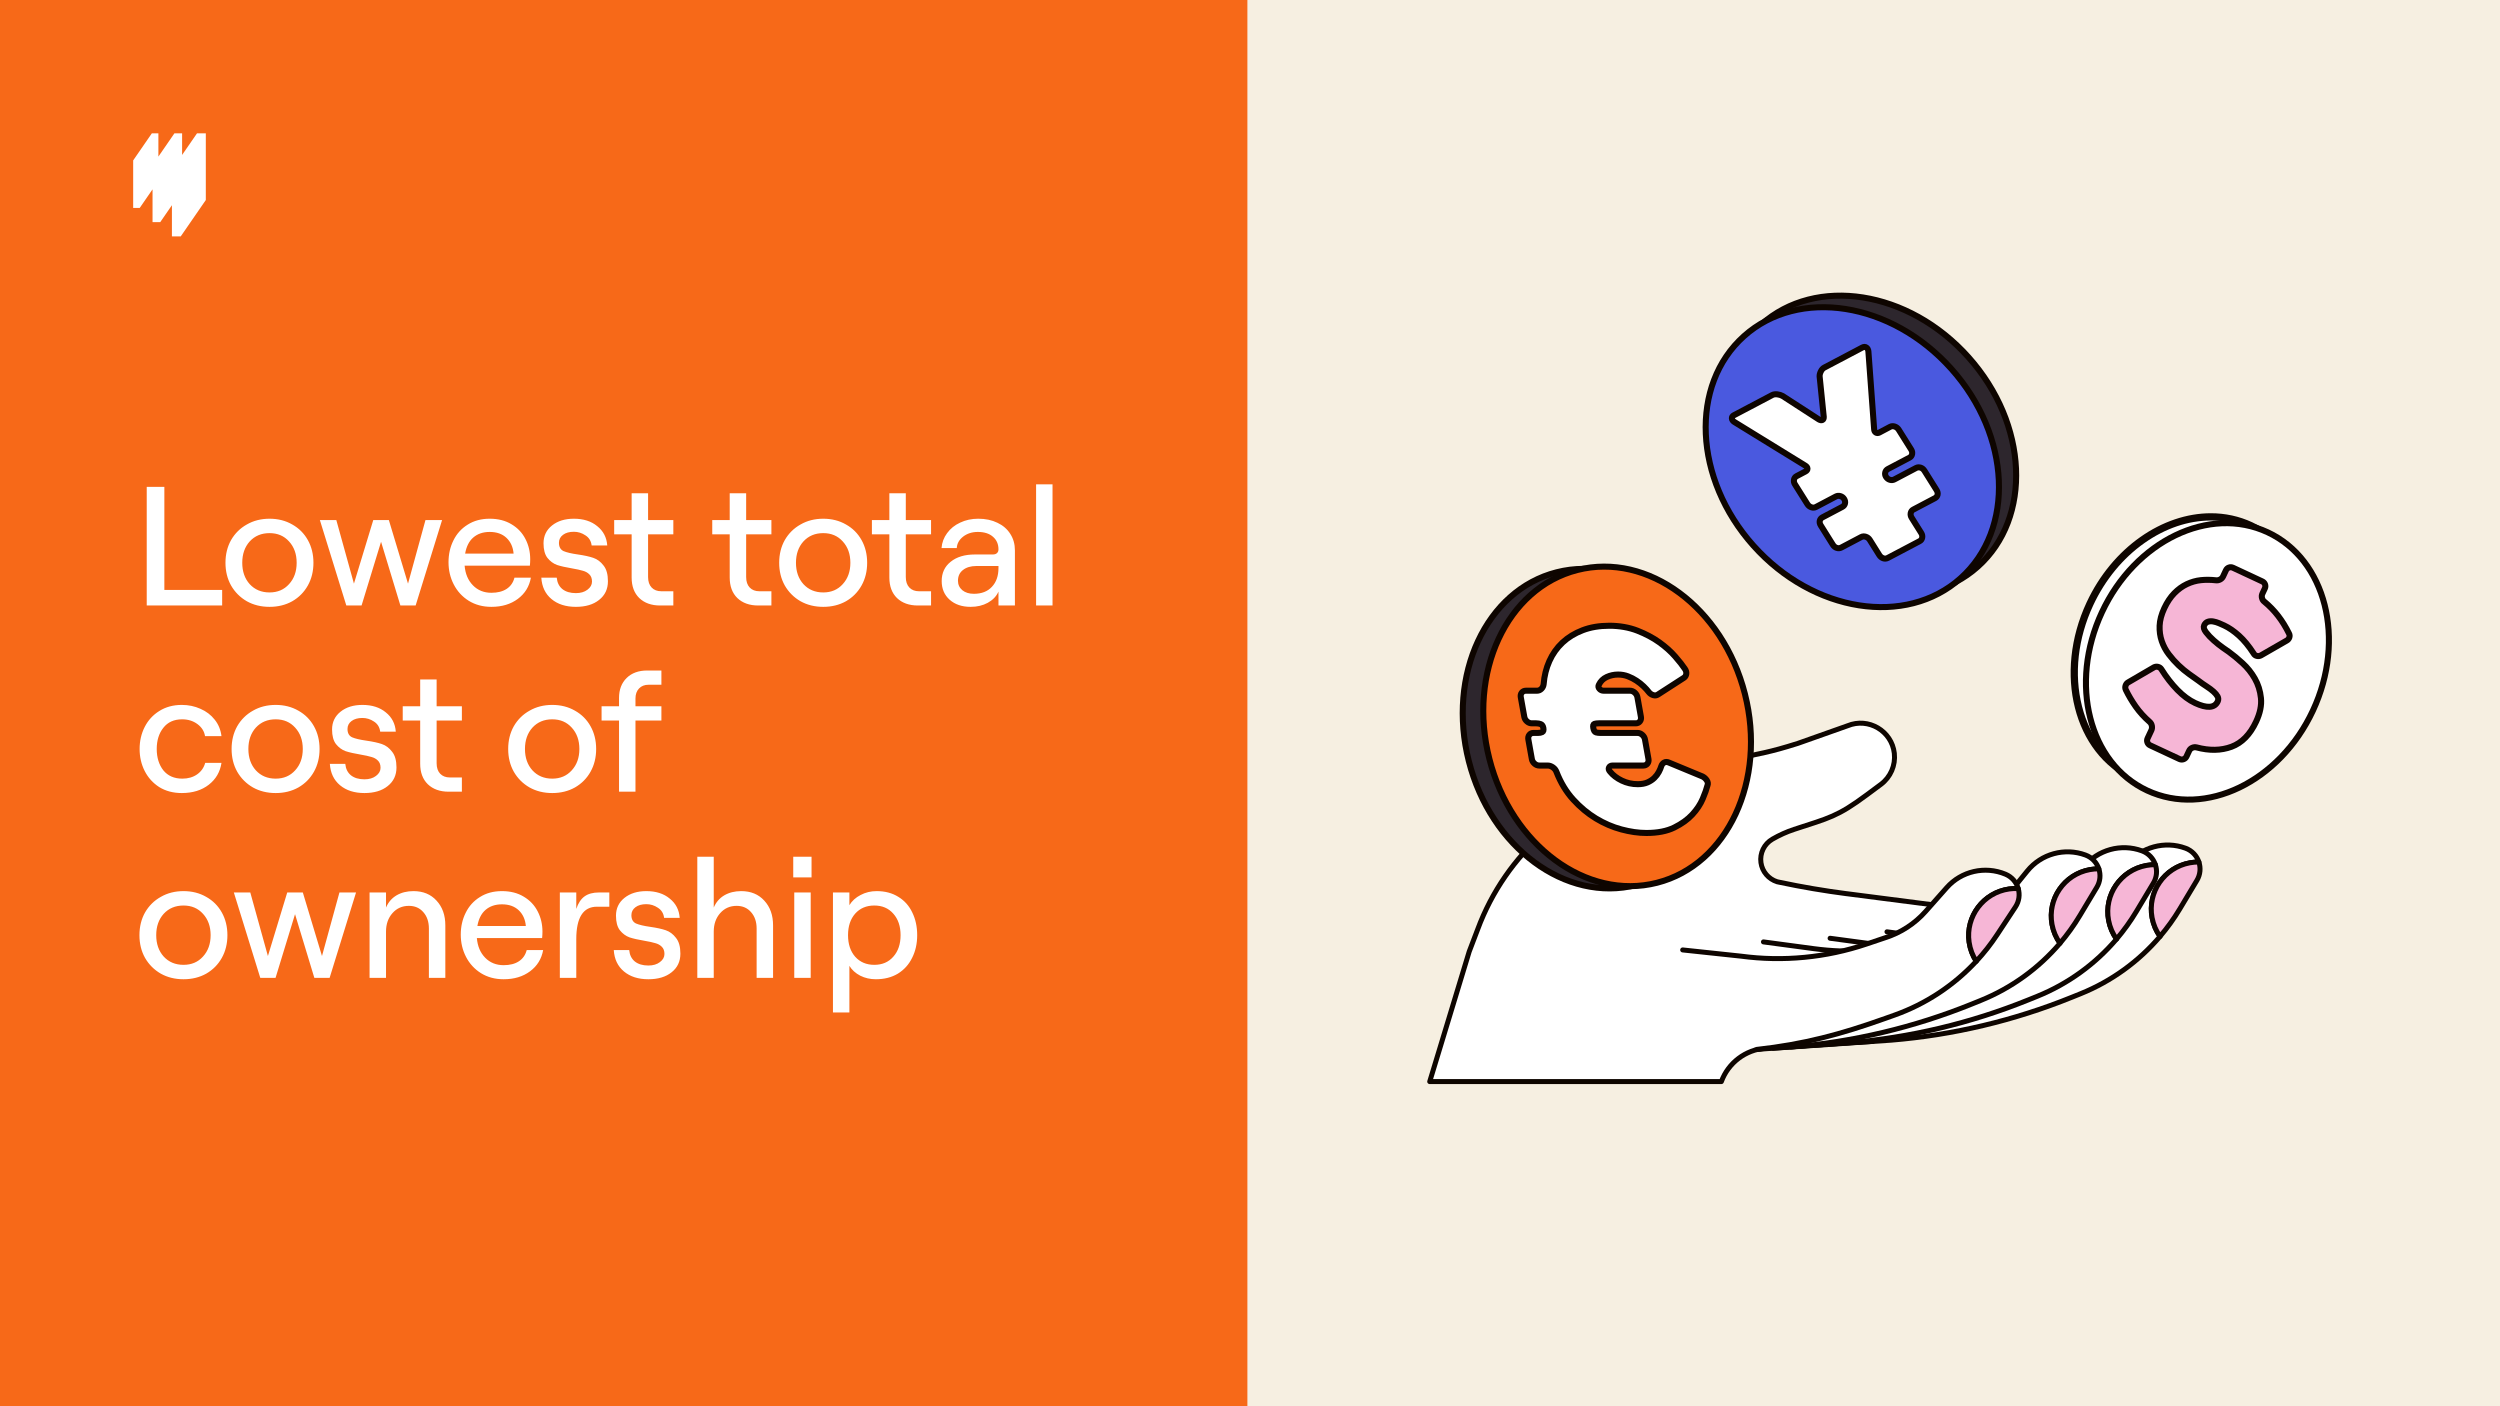 <?xml version="1.0" encoding="UTF-8"?> <svg xmlns="http://www.w3.org/2000/svg" width="1920" height="1080" viewBox="0 0 1920 1080" fill="none"><rect x="0" y="0" width="1920" height="1080" fill="#808080" stroke="none"/><g clip-path="url(#clip0_48867_17014)"><rect width="1920" height="1080" fill="white"></rect><g clip-path="url(#clip1_48867_17014)"><g clip-path="url(#clip2_48867_17014)"><rect width="1920" height="1080" transform="translate(0 0.002)" fill="#F76918"></rect><g clip-path="url(#clip3_48867_17014)"><rect width="962" height="1080" transform="translate(958)" fill="#F6EFE1"></rect><path d="M1418.37 686.381C1401.06 684.142 1383.84 681.212 1366.75 677.599L1364.86 677.197C1358.22 675.124 1353.36 669.395 1352.41 662.493C1351.4 655.242 1354.9 648.105 1361.24 644.449C1366.54 641.396 1372.12 638.859 1377.92 636.953C1404.88 628.118 1410.99 627.296 1433.79 610.371L1444.46 602.446C1451.94 596.892 1455.89 587.778 1454.84 578.515C1452.86 561.31 1434.96 550.77 1418.96 557.382L1380.8 570.896C1357.78 578.2 1352.95 578.217 1330.02 583.509L1266.21 598.239C1205.79 612.181 1156.43 655.575 1134.87 713.715L1128.36 730.789L1098.02 830.66H1322.01C1327.32 816.228 1340.55 806.204 1355.88 804.988L1438.34 799.767L1540.96 702.195L1418.38 686.364L1418.37 686.381Z" fill="white"></path><path d="M1418.37 686.381C1401.06 684.142 1383.84 681.212 1366.75 677.599L1364.86 677.197C1358.22 675.124 1353.36 669.395 1352.41 662.493C1351.4 655.242 1354.9 648.105 1361.24 644.449C1366.54 641.396 1372.12 638.859 1377.92 636.953C1404.88 628.118 1410.99 627.296 1433.79 610.371L1444.46 602.446C1451.94 596.892 1455.89 587.778 1454.84 578.515C1452.86 561.31 1434.96 550.77 1418.96 557.382L1380.8 570.896C1357.78 578.2 1352.95 578.217 1330.02 583.509L1266.21 598.239C1205.79 612.181 1156.43 655.575 1134.87 713.715L1128.36 730.789L1098.02 830.66H1322.01C1327.32 816.228 1340.55 806.204 1355.88 804.988L1438.34 799.767L1540.96 702.195L1418.38 686.364L1418.37 686.381Z" stroke="#0E0500" stroke-width="3.834" stroke-linecap="round" stroke-linejoin="round"></path><path d="M1518.94 435.202C1560.89 397.682 1557.67 325.638 1511.74 274.288C1465.81 222.937 1394.57 211.725 1352.62 249.245C1310.67 286.765 1313.9 358.809 1359.83 410.159C1405.76 461.51 1477 472.722 1518.94 435.202Z" fill="#2D262D"></path><path d="M1518.94 435.202C1560.89 397.682 1557.67 325.638 1511.74 274.288C1465.81 222.937 1394.57 211.725 1352.62 249.245C1310.67 286.765 1313.9 358.809 1359.83 410.159C1405.76 461.51 1477 472.722 1518.94 435.202Z" stroke="#0E0500" stroke-width="4.649" stroke-linecap="round" stroke-linejoin="round"></path><path d="M1505.74 444.082C1547.69 406.562 1544.47 334.518 1498.54 283.168C1452.61 231.817 1381.37 220.605 1339.42 258.125C1297.47 295.645 1300.7 367.688 1346.63 419.039C1392.55 470.39 1463.79 481.602 1505.74 444.082Z" fill="#4A59DF"></path><path d="M1505.74 444.082C1547.69 406.562 1544.47 334.518 1498.54 283.168C1452.61 231.817 1381.37 220.605 1339.42 258.125C1297.47 295.645 1300.7 367.688 1346.63 419.039C1392.55 470.39 1463.79 481.602 1505.74 444.082Z" stroke="#0E0500" stroke-width="4.649" stroke-linecap="round" stroke-linejoin="round"></path><path d="M1443.51 332.092L1451.63 327.795C1452.71 327.224 1453.88 327.164 1455.17 327.585C1456.44 328.005 1457.46 328.817 1458.21 329.989L1467.73 345.165C1468.49 346.337 1468.73 347.539 1468.49 348.771C1468.25 350.003 1467.58 350.904 1466.5 351.475L1449.91 360.22C1448.83 360.791 1448.14 361.663 1447.87 362.835C1447.6 364.007 1447.78 365.119 1448.44 366.171C1449.19 367.342 1450.18 368.124 1451.42 368.484C1452.65 368.845 1453.82 368.755 1454.9 368.184L1471.49 359.439C1472.57 358.868 1473.74 358.778 1474.98 359.138C1476.21 359.499 1477.23 360.341 1478.04 361.633L1487.24 376.298C1488.05 377.59 1488.32 378.822 1488.05 379.994C1487.78 381.166 1487.09 382.038 1486.01 382.609L1469.42 391.354C1468.34 391.925 1467.67 392.826 1467.43 394.058C1467.19 395.29 1467.43 396.492 1468.19 397.664L1475.49 409.324C1476.24 410.496 1476.48 411.698 1476.24 412.93C1476 414.163 1475.34 415.064 1474.23 415.635L1449.88 428.467C1448.68 429.098 1447.48 429.188 1446.25 428.737C1445.02 428.287 1444.05 427.475 1443.3 426.303L1436 414.643C1435.25 413.471 1434.26 412.66 1432.96 412.239C1431.7 411.819 1430.5 411.879 1429.42 412.45L1414.15 420.503C1413.07 421.074 1411.9 421.195 1410.67 420.804C1409.43 420.443 1408.41 419.602 1407.6 418.31L1398.41 403.645C1397.59 402.352 1397.32 401.12 1397.59 399.948C1397.86 398.776 1398.56 397.905 1399.64 397.334L1414.9 389.28C1415.99 388.709 1416.68 387.838 1416.95 386.666C1417.22 385.494 1417.01 384.322 1416.26 383.15C1415.6 382.098 1414.63 381.377 1413.4 381.016C1412.17 380.655 1411 380.745 1409.92 381.316L1394.65 389.37C1393.57 389.941 1392.4 390.031 1391.1 389.581C1389.84 389.16 1388.82 388.348 1388.07 387.176L1378.54 372C1377.79 370.828 1377.55 369.626 1377.79 368.394C1378.03 367.162 1378.69 366.261 1379.77 365.69L1386.6 362.084C1387.68 361.513 1388.19 360.761 1388.13 359.86C1388.07 358.958 1387.47 358.177 1386.33 357.516L1332.02 324.099C1330.82 323.317 1330.16 322.416 1330.1 321.364C1330.01 320.312 1330.52 319.501 1331.6 318.93L1361.02 303.423C1362.1 302.852 1363.43 302.672 1364.99 302.852C1366.55 303.033 1367.9 303.483 1369.05 304.114L1396.87 322.115C1398.02 322.776 1398.92 322.897 1399.64 322.536C1400.36 322.175 1400.69 321.364 1400.63 320.132L1397.47 289.119C1397.41 287.887 1397.74 286.594 1398.41 285.242C1399.07 283.89 1399.94 282.898 1401.02 282.327L1430.26 266.911C1431.46 266.28 1432.48 266.28 1433.39 266.911C1434.29 267.542 1434.8 268.534 1434.92 269.856L1439.34 329.598C1439.4 330.83 1439.82 331.702 1440.66 332.212C1441.47 332.723 1442.43 332.693 1443.51 332.122V332.092Z" fill="white"></path><path d="M1443.51 332.092L1451.63 327.795C1452.71 327.224 1453.88 327.164 1455.17 327.585C1456.44 328.005 1457.46 328.817 1458.21 329.989L1467.73 345.165C1468.49 346.337 1468.73 347.539 1468.49 348.771C1468.25 350.003 1467.58 350.904 1466.5 351.475L1449.91 360.22C1448.83 360.791 1448.14 361.663 1447.87 362.835C1447.6 364.007 1447.78 365.119 1448.44 366.17C1449.19 367.343 1450.18 368.124 1451.42 368.484C1452.65 368.845 1453.82 368.755 1454.9 368.184L1471.49 359.439C1472.57 358.868 1473.74 358.778 1474.98 359.138C1476.21 359.499 1477.23 360.341 1478.04 361.633L1487.24 376.298C1488.05 377.59 1488.32 378.822 1488.05 379.994C1487.78 381.166 1487.09 382.038 1486.01 382.609L1469.42 391.354C1468.34 391.925 1467.67 392.826 1467.43 394.058C1467.19 395.29 1467.43 396.492 1468.19 397.664L1475.49 409.324C1476.24 410.496 1476.48 411.698 1476.24 412.93C1476 414.163 1475.34 415.064 1474.23 415.635L1449.88 428.467C1448.68 429.098 1447.48 429.188 1446.25 428.737C1445.02 428.287 1444.05 427.475 1443.3 426.303L1436 414.643C1435.25 413.471 1434.26 412.66 1432.96 412.239C1431.7 411.819 1430.5 411.879 1429.42 412.45L1414.15 420.503C1413.07 421.074 1411.9 421.195 1410.67 420.804C1409.43 420.443 1408.41 419.602 1407.6 418.31L1398.41 403.645C1397.59 402.352 1397.32 401.12 1397.59 399.948C1397.86 398.776 1398.56 397.905 1399.64 397.334L1414.9 389.28C1415.99 388.709 1416.68 387.838 1416.95 386.666C1417.22 385.494 1417.01 384.322 1416.26 383.15C1415.6 382.098 1414.63 381.377 1413.4 381.016C1412.17 380.655 1411 380.745 1409.92 381.316L1394.65 389.37C1393.57 389.941 1392.4 390.031 1391.1 389.581C1389.84 389.16 1388.82 388.348 1388.07 387.176L1378.54 372C1377.79 370.828 1377.55 369.626 1377.79 368.394C1378.03 367.162 1378.69 366.261 1379.77 365.69L1386.6 362.084C1387.68 361.513 1388.19 360.761 1388.13 359.86C1388.07 358.958 1387.47 358.177 1386.33 357.516L1332.02 324.099C1330.82 323.317 1330.16 322.416 1330.1 321.364C1330.01 320.312 1330.52 319.501 1331.6 318.93L1361.02 303.423C1362.1 302.852 1363.43 302.672 1364.99 302.852C1366.55 303.033 1367.9 303.483 1369.05 304.114L1396.87 322.115C1398.02 322.776 1398.92 322.897 1399.64 322.536C1400.36 322.175 1400.69 321.364 1400.63 320.132L1397.47 289.119C1397.41 287.887 1397.74 286.594 1398.41 285.242C1399.07 283.89 1399.94 282.898 1401.02 282.327L1430.26 266.911C1431.46 266.28 1432.48 266.28 1433.39 266.911C1434.29 267.542 1434.8 268.534 1434.92 269.856L1439.34 329.598C1439.4 330.83 1439.82 331.702 1440.66 332.212C1441.47 332.723 1442.43 332.693 1443.51 332.122V332.092Z" stroke="#0E0500" stroke-width="4.649" stroke-linecap="round" stroke-linejoin="round"></path><path d="M1256.76 679.705C1310.95 665.903 1341.18 600.941 1324.28 534.608C1307.38 468.274 1249.76 425.689 1195.58 439.491C1141.39 453.292 1111.16 518.254 1128.06 584.588C1144.95 650.921 1202.58 693.506 1256.76 679.705Z" fill="#2D262D"></path><path d="M1256.76 679.705C1310.95 665.903 1341.18 600.941 1324.28 534.608C1307.38 468.274 1249.76 425.689 1195.58 439.491C1141.39 453.292 1111.16 518.254 1128.06 584.588C1144.95 650.921 1202.58 693.506 1256.76 679.705Z" stroke="#0E0500" stroke-width="4.649" stroke-linecap="round" stroke-linejoin="round"></path><path d="M1272.55 677.971C1326.74 664.17 1356.97 599.208 1340.07 532.874C1323.17 466.541 1265.55 423.956 1211.37 437.757C1157.18 451.559 1126.95 516.521 1143.85 582.854C1160.74 649.188 1218.37 691.773 1272.55 677.971Z" fill="#F76918"></path><path d="M1272.55 677.971C1326.74 664.17 1356.97 599.208 1340.07 532.874C1323.17 466.541 1265.55 423.956 1211.37 437.757C1157.18 451.559 1126.95 516.521 1143.85 582.854C1160.74 649.188 1218.37 691.773 1272.55 677.971Z" stroke="#0E0500" stroke-width="4.649" stroke-linecap="round" stroke-linejoin="round"></path><path d="M1311.37 603.094C1310.66 605.898 1309.43 609.381 1307.68 613.513C1305.92 617.66 1303.28 621.66 1299.74 625.512C1296.2 629.378 1291.58 632.699 1285.89 635.518C1280.21 638.322 1273.07 639.724 1264.46 639.724C1258.41 639.724 1251.99 638.809 1245.22 636.994C1238.45 635.179 1231.92 632.36 1225.66 628.567C1219.41 624.774 1213.59 619.933 1208.23 614.044C1202.88 608.156 1198.58 601.072 1195.35 592.777C1194.83 591.375 1193.92 590.224 1192.61 589.309C1191.29 588.394 1189.98 587.937 1188.64 587.937H1182.19C1180.84 587.937 1179.6 587.45 1178.5 586.461C1177.37 585.487 1176.7 584.291 1176.45 582.889L1173.77 567.939C1173.52 566.537 1173.77 565.341 1174.54 564.367C1175.31 563.393 1176.36 562.891 1177.7 562.891H1181.12C1182.47 562.891 1183.57 562.685 1184.44 562.257C1185.32 561.829 1185.6 560.781 1185.29 559.098C1185.01 557.549 1184.36 556.575 1183.35 556.147C1182.33 555.719 1181.15 555.512 1179.81 555.512H1176.39C1175.04 555.512 1173.8 555.025 1172.7 554.036C1171.57 553.062 1170.9 551.867 1170.65 550.465L1167.97 535.514C1167.72 534.112 1167.97 532.917 1168.74 531.943C1169.51 530.969 1170.56 530.467 1171.9 530.467H1180.37C1181.71 530.467 1182.87 529.98 1183.84 528.991C1184.8 528.017 1185.36 526.822 1185.52 525.405C1186.01 519.088 1187.47 513.199 1189.92 507.724C1192.37 502.249 1195.72 497.511 1199.98 493.512C1204.25 489.512 1209.4 486.354 1215.44 484.037C1221.47 481.719 1228.34 480.568 1236 480.568C1243.66 480.568 1251.11 481.838 1257.56 484.361C1263.99 486.885 1269.6 489.866 1274.38 493.305C1279.16 496.744 1283.21 500.36 1286.51 504.152C1289.82 507.945 1292.3 511.104 1293.95 513.627C1294.85 514.897 1295.22 516.195 1295.06 517.524C1294.9 518.852 1294.26 519.87 1293.19 520.579L1273.29 533.419C1272.21 534.127 1270.99 534.26 1269.63 533.847C1268.27 533.419 1267.17 532.651 1266.29 531.53C1265.23 530.127 1263.89 528.652 1262.28 527.102C1260.66 525.552 1258.86 524.121 1256.86 522.792C1254.87 521.464 1252.69 520.343 1250.31 519.428C1247.94 518.512 1245.4 518.055 1242.71 518.055C1239.61 518.055 1236.7 518.69 1233.97 519.944C1231.24 521.213 1229.24 523.176 1227.97 525.833C1227.36 526.954 1227.48 528.017 1228.34 528.991C1229.18 529.98 1230.28 530.467 1231.63 530.467H1251.8C1253.15 530.467 1254.37 530.954 1255.49 531.943C1256.61 532.932 1257.29 534.127 1257.54 535.514L1260.21 550.465C1260.47 551.867 1260.21 553.062 1259.45 554.036C1258.68 555.025 1257.62 555.512 1256.29 555.512H1227.85C1226.51 555.512 1225.38 555.66 1224.5 555.94C1223.61 556.22 1223.33 557.268 1223.66 559.098C1224.01 561.061 1224.68 562.183 1225.66 562.463C1226.65 562.744 1227.82 562.891 1229.16 562.891H1257.6C1258.95 562.891 1260.17 563.378 1261.29 564.367C1262.41 565.356 1263.09 566.551 1263.34 567.939L1266.01 582.889C1266.27 584.291 1266.01 585.487 1265.25 586.461C1264.48 587.45 1263.42 587.937 1262.09 587.937H1238.49C1237.15 587.937 1236.22 588.424 1235.73 589.412C1235.23 590.401 1235.49 591.449 1236.5 592.571C1238.74 595.375 1241.78 597.692 1245.6 599.522C1249.43 601.352 1253.48 602.252 1257.79 602.252C1260.75 602.252 1263.25 601.795 1265.32 600.88C1267.37 599.965 1269.11 598.814 1270.55 597.412C1271.98 596.009 1273.11 594.504 1273.97 592.881C1274.83 591.272 1275.46 589.767 1275.89 588.35C1276.33 587.081 1277.08 586.18 1278.12 585.619C1279.16 585.059 1280.33 585.059 1281.64 585.619L1307.57 596.349C1308.92 597.057 1309.99 598.031 1310.82 599.301C1311.65 600.57 1311.84 601.824 1311.4 603.094H1311.37Z" fill="white"></path><path d="M1311.37 603.094C1310.66 605.898 1309.43 609.381 1307.68 613.513C1305.92 617.66 1303.28 621.66 1299.74 625.512C1296.2 629.378 1291.58 632.699 1285.89 635.518C1280.21 638.322 1273.07 639.724 1264.46 639.724C1258.41 639.724 1251.99 638.809 1245.22 636.994C1238.45 635.179 1231.92 632.36 1225.66 628.567C1219.41 624.774 1213.59 619.933 1208.23 614.044C1202.88 608.156 1198.58 601.072 1195.35 592.777C1194.83 591.375 1193.92 590.224 1192.61 589.309C1191.29 588.394 1189.98 587.937 1188.64 587.937H1182.19C1180.84 587.937 1179.6 587.45 1178.5 586.461C1177.37 585.487 1176.7 584.291 1176.45 582.889L1173.77 567.939C1173.52 566.537 1173.77 565.341 1174.54 564.367C1175.31 563.393 1176.36 562.891 1177.7 562.891H1181.12C1182.47 562.891 1183.57 562.685 1184.44 562.257C1185.32 561.829 1185.6 560.781 1185.29 559.098C1185.01 557.549 1184.36 556.575 1183.35 556.147C1182.33 555.719 1181.15 555.512 1179.81 555.512H1176.39C1175.04 555.512 1173.8 555.025 1172.7 554.036C1171.57 553.062 1170.9 551.867 1170.65 550.465L1167.97 535.514C1167.72 534.112 1167.97 532.917 1168.74 531.943C1169.51 530.969 1170.56 530.467 1171.9 530.467H1180.37C1181.71 530.467 1182.87 529.98 1183.84 528.991C1184.8 528.017 1185.36 526.822 1185.52 525.405C1186.01 519.088 1187.47 513.199 1189.92 507.724C1192.37 502.249 1195.72 497.511 1199.98 493.512C1204.25 489.512 1209.4 486.354 1215.44 484.037C1221.47 481.719 1228.34 480.568 1236 480.568C1243.66 480.568 1251.11 481.838 1257.56 484.361C1263.99 486.885 1269.6 489.866 1274.38 493.305C1279.16 496.744 1283.21 500.36 1286.51 504.152C1289.82 507.945 1292.3 511.104 1293.95 513.627C1294.85 514.897 1295.22 516.195 1295.06 517.524C1294.9 518.852 1294.26 519.87 1293.19 520.579L1273.29 533.419C1272.21 534.127 1270.99 534.26 1269.63 533.847C1268.27 533.419 1267.17 532.651 1266.29 531.53C1265.23 530.127 1263.89 528.652 1262.28 527.102C1260.66 525.552 1258.86 524.121 1256.86 522.792C1254.87 521.464 1252.69 520.343 1250.31 519.428C1247.94 518.512 1245.4 518.055 1242.71 518.055C1239.61 518.055 1236.7 518.69 1233.97 519.944C1231.24 521.213 1229.24 523.176 1227.97 525.833C1227.36 526.954 1227.48 528.017 1228.34 528.991C1229.18 529.98 1230.28 530.467 1231.63 530.467H1251.8C1253.15 530.467 1254.37 530.954 1255.49 531.943C1256.61 532.932 1257.29 534.127 1257.54 535.514L1260.21 550.465C1260.47 551.867 1260.21 553.062 1259.45 554.036C1258.68 555.025 1257.62 555.512 1256.29 555.512H1227.85C1226.51 555.512 1225.38 555.66 1224.5 555.94C1223.61 556.22 1223.33 557.268 1223.66 559.098C1224.01 561.061 1224.68 562.183 1225.66 562.463C1226.65 562.744 1227.82 562.891 1229.16 562.891H1257.6C1258.95 562.891 1260.17 563.378 1261.29 564.367C1262.41 565.356 1263.09 566.551 1263.34 567.939L1266.01 582.889C1266.27 584.291 1266.01 585.487 1265.25 586.461C1264.48 587.45 1263.42 587.937 1262.09 587.937H1238.49C1237.15 587.937 1236.22 588.424 1235.73 589.412C1235.23 590.401 1235.49 591.449 1236.5 592.571C1238.74 595.375 1241.78 597.692 1245.6 599.522C1249.43 601.352 1253.48 602.252 1257.79 602.252C1260.75 602.252 1263.25 601.795 1265.32 600.88C1267.37 599.965 1269.11 598.814 1270.55 597.412C1271.98 596.009 1273.11 594.504 1273.97 592.881C1274.83 591.272 1275.46 589.767 1275.89 588.35C1276.33 587.081 1277.08 586.18 1278.12 585.619C1279.16 585.059 1280.33 585.059 1281.64 585.619L1307.57 596.349C1308.92 597.057 1309.99 598.031 1310.82 599.301C1311.65 600.57 1311.84 601.824 1311.4 603.094H1311.37Z" stroke="#0E0500" stroke-width="4.649" stroke-linecap="round" stroke-linejoin="round"></path><path d="M1669.16 603.679C1658.37 603.679 1648.05 601.416 1638.5 596.959C1595.21 576.772 1580.22 517.007 1605.08 463.71C1623.7 423.783 1661.03 396.946 1697.97 396.946C1708.75 396.946 1719.08 399.209 1728.63 403.666C1749.5 413.403 1764.49 432.543 1770.85 457.591C1777.26 482.836 1774.13 511.014 1762.05 536.915C1743.43 576.842 1706.1 603.679 1669.16 603.679Z" fill="url(#paint0_linear_48867_17014)"></path><path d="M1697.95 399.756C1708.33 399.756 1718.25 401.935 1727.44 406.21C1747.53 415.584 1761.99 434.067 1768.14 458.278C1774.38 482.893 1771.33 510.401 1759.52 535.729C1750.37 555.344 1736.76 571.898 1720.18 583.592C1704.13 594.908 1686.5 600.887 1669.16 600.887C1658.78 600.887 1648.86 598.707 1639.67 594.432C1619.58 585.058 1605.12 566.576 1598.97 542.365C1592.73 517.749 1595.79 490.228 1607.59 464.914C1616.74 445.299 1630.35 428.745 1646.93 417.051C1662.99 405.735 1680.62 399.756 1697.95 399.756ZM1697.95 394.168C1660.81 394.168 1622.28 420.209 1602.54 462.539C1577 517.316 1592.56 578.632 1637.31 599.49C1647.46 604.226 1658.25 606.475 1669.16 606.475C1706.31 606.475 1744.84 580.434 1764.58 538.104C1790.12 483.327 1774.55 422.011 1729.81 401.153C1719.65 396.417 1708.86 394.168 1697.95 394.168Z" fill="#0E0500"></path><path d="M1776.33 545.734C1801.87 490.957 1786.31 429.641 1741.56 408.783C1696.81 387.912 1639.83 415.405 1614.29 470.183C1588.75 524.961 1604.31 586.276 1649.06 607.134C1693.81 628.006 1750.79 600.512 1776.33 545.734Z" fill="url(#paint1_linear_48867_17014)"></path><path d="M1776.33 545.734C1801.87 490.957 1786.31 429.641 1741.56 408.783C1696.81 387.912 1639.83 415.405 1614.29 470.183C1588.75 524.961 1604.31 586.276 1649.06 607.134C1693.81 628.006 1750.79 600.512 1776.33 545.734Z" stroke="#0E0500" stroke-width="4.649" stroke-linecap="round" stroke-linejoin="round"></path><path d="M1714.89 436.012L1737.44 446.532C1738.46 447.007 1739.16 447.761 1739.54 448.809C1739.92 449.856 1739.87 450.876 1739.4 451.896L1737.48 456.017C1737.01 457.037 1736.93 458.141 1737.23 459.328C1737.54 460.53 1738.15 461.466 1739.08 462.136C1746.77 468.451 1753.06 476.568 1757.95 486.515C1758.48 487.506 1758.55 488.526 1758.19 489.588C1757.81 490.65 1757.14 491.446 1756.15 491.977L1736.38 503.349C1735.39 503.88 1734.34 504.005 1733.24 503.74C1732.12 503.475 1731.31 502.846 1730.78 501.854C1727.12 496.182 1723.36 491.628 1719.53 488.163C1715.7 484.712 1711.9 482.1 1708.15 480.354C1707.03 479.837 1705.72 479.25 1704.22 478.621C1702.73 477.993 1701.23 477.532 1699.75 477.28C1698.26 477.015 1696.9 477.099 1695.66 477.504C1694.41 477.909 1693.46 478.831 1692.79 480.256C1692.12 481.681 1692.6 483.441 1694.22 485.565C1695.82 487.674 1697.82 489.784 1700.18 491.865C1702.54 493.961 1704.89 495.819 1707.22 497.467C1709.54 499.102 1711.04 500.15 1711.71 500.583C1715.03 503 1718.57 505.905 1722.28 509.314C1726.01 512.723 1729.16 516.663 1731.71 521.133C1734.27 525.604 1735.84 530.605 1736.41 536.123C1736.98 541.655 1735.75 547.663 1732.72 554.159C1728.08 564.12 1721.75 570.574 1713.76 573.522C1705.77 576.47 1696.82 576.637 1686.93 573.997C1685.81 573.731 1684.72 573.829 1683.63 574.318C1682.54 574.793 1681.76 575.547 1681.28 576.567L1679.21 580.982C1678.74 582.002 1677.98 582.7 1676.94 583.077C1675.89 583.455 1674.87 583.413 1673.85 582.938L1651.3 572.418C1650.28 571.943 1649.58 571.189 1649.21 570.141C1648.83 569.093 1648.87 568.073 1649.35 567.054L1652.27 560.809C1652.74 559.789 1652.85 558.671 1652.63 557.456C1652.39 556.227 1651.85 555.235 1650.97 554.452C1646.75 550.75 1643.16 546.797 1640.18 542.564C1637.21 538.33 1634.68 534.07 1632.61 529.753C1632.12 528.663 1632.08 527.559 1632.48 526.442C1632.87 525.324 1633.57 524.514 1634.57 523.983L1654.19 512.541C1655.19 512.01 1656.23 511.885 1657.34 512.15C1658.44 512.416 1659.29 513.002 1659.87 513.882C1663.69 520.001 1667.83 525.324 1672.26 529.865C1676.69 534.405 1681.25 537.772 1685.92 539.951C1690.39 542.033 1694.09 542.983 1697.01 542.815C1699.95 542.633 1702 541.278 1703.19 538.736C1703.8 537.422 1703.77 536.137 1703.12 534.908C1702.46 533.678 1701.4 532.407 1699.96 531.122C1698.52 529.837 1696.75 528.509 1694.67 527.168C1692.57 525.827 1690.47 524.346 1688.38 522.754C1686.32 521.301 1683.94 519.596 1681.2 517.641C1678.46 515.685 1675.76 513.435 1673.11 510.907C1670.45 508.378 1667.95 505.57 1665.62 502.497C1663.27 499.423 1661.49 496.056 1660.23 492.382C1658.97 488.708 1658.43 484.768 1658.59 480.577C1658.75 476.386 1659.95 471.902 1662.17 467.124C1664.35 462.458 1666.92 458.602 1669.87 455.598C1672.82 452.581 1676.04 450.248 1679.54 448.599C1683.03 446.951 1686.62 445.945 1690.32 445.554C1694.02 445.176 1697.81 445.218 1701.68 445.651C1702.84 445.819 1703.94 445.623 1705.02 445.065C1706.08 444.506 1706.85 443.724 1707.32 442.704L1709.53 437.982C1710 436.962 1710.76 436.263 1711.81 435.886C1712.84 435.509 1713.87 435.551 1714.89 436.026V436.012Z" fill="#F6B6D6"></path><path d="M1714.89 436.012L1737.44 446.532C1738.46 447.007 1739.16 447.761 1739.54 448.809C1739.92 449.856 1739.87 450.876 1739.4 451.896L1737.48 456.017C1737.01 457.037 1736.93 458.141 1737.23 459.328C1737.54 460.53 1738.15 461.466 1739.08 462.136C1746.77 468.451 1753.06 476.568 1757.95 486.515C1758.48 487.506 1758.55 488.526 1758.19 489.588C1757.81 490.65 1757.14 491.446 1756.15 491.977L1736.38 503.349C1735.39 503.88 1734.34 504.005 1733.24 503.74C1732.12 503.475 1731.31 502.846 1730.78 501.854C1727.12 496.182 1723.36 491.628 1719.53 488.163C1715.7 484.712 1711.9 482.1 1708.15 480.354C1707.03 479.837 1705.72 479.25 1704.22 478.621C1702.73 477.993 1701.23 477.532 1699.75 477.28C1698.26 477.015 1696.9 477.099 1695.66 477.504C1694.41 477.909 1693.46 478.831 1692.79 480.256C1692.12 481.681 1692.6 483.441 1694.22 485.565C1695.82 487.674 1697.82 489.784 1700.18 491.865C1702.54 493.961 1704.89 495.819 1707.22 497.467C1709.54 499.102 1711.04 500.15 1711.71 500.583C1715.03 503 1718.57 505.905 1722.28 509.314C1726.01 512.723 1729.16 516.663 1731.71 521.133C1734.27 525.604 1735.84 530.605 1736.41 536.123C1736.98 541.655 1735.75 547.663 1732.72 554.159C1728.08 564.12 1721.75 570.574 1713.76 573.522C1705.77 576.47 1696.82 576.637 1686.93 573.997C1685.81 573.731 1684.72 573.829 1683.63 574.318C1682.54 574.793 1681.76 575.547 1681.28 576.567L1679.21 580.982C1678.74 582.002 1677.98 582.7 1676.94 583.077C1675.89 583.455 1674.87 583.413 1673.85 582.938L1651.3 572.418C1650.28 571.943 1649.58 571.189 1649.21 570.141C1648.83 569.093 1648.87 568.073 1649.35 567.054L1652.27 560.809C1652.74 559.789 1652.85 558.671 1652.63 557.456C1652.39 556.227 1651.85 555.235 1650.97 554.452C1646.75 550.75 1643.16 546.797 1640.18 542.564C1637.21 538.331 1634.68 534.07 1632.61 529.753C1632.12 528.663 1632.08 527.559 1632.48 526.442C1632.87 525.324 1633.57 524.514 1634.57 523.983L1654.19 512.541C1655.19 512.01 1656.23 511.885 1657.34 512.15C1658.44 512.416 1659.29 513.002 1659.87 513.882C1663.69 520.001 1667.83 525.324 1672.26 529.865C1676.69 534.405 1681.25 537.772 1685.92 539.951C1690.39 542.033 1694.09 542.983 1697.01 542.815C1699.95 542.633 1702 541.278 1703.19 538.736C1703.8 537.422 1703.77 536.137 1703.12 534.908C1702.46 533.678 1701.4 532.407 1699.96 531.122C1698.52 529.837 1696.75 528.509 1694.67 527.168C1692.57 525.827 1690.47 524.346 1688.38 522.754C1686.32 521.301 1683.94 519.596 1681.2 517.641C1678.46 515.685 1675.76 513.435 1673.11 510.907C1670.45 508.378 1667.95 505.57 1665.62 502.497C1663.27 499.423 1661.49 496.056 1660.23 492.382C1658.97 488.708 1658.43 484.768 1658.59 480.577C1658.75 476.386 1659.95 471.902 1662.17 467.124C1664.35 462.458 1666.92 458.602 1669.87 455.598C1672.82 452.581 1676.04 450.248 1679.54 448.599C1683.03 446.951 1686.62 445.945 1690.32 445.554C1694.02 445.176 1697.81 445.218 1701.68 445.651C1702.84 445.819 1703.94 445.623 1705.02 445.065C1706.08 444.506 1706.85 443.724 1707.32 442.704L1709.53 437.982C1710 436.962 1710.76 436.263 1711.81 435.886C1712.84 435.509 1713.87 435.551 1714.89 436.026V436.012Z" stroke="#0E0500" stroke-width="4.649" stroke-linecap="round" stroke-linejoin="round"></path><path d="M1681.78 662.637C1684.12 662.199 1686.46 662.016 1688.75 662.033C1687.18 657.327 1683.58 653.295 1678.46 651.415C1662.49 645.545 1644.55 650.47 1633.82 663.669L1618.44 682.58C1610.51 692.332 1600.09 699.767 1588.27 704.079L1541.5 721.153C1525.84 726.874 1509.52 730.609 1492.92 732.288L1386.75 742.985L1364.87 766.908L1361.8 805.071L1452.46 798.843C1500.13 794.924 1546.94 783.798 1591.27 765.85L1598.03 763.121C1621.68 753.543 1642.53 738.42 1658.91 719.194C1655.93 715.022 1653.8 710.15 1652.8 704.779C1649.17 685.142 1662.14 666.284 1681.78 662.654V662.637Z" fill="white"></path><path d="M1681.78 662.637C1684.12 662.199 1686.46 662.016 1688.75 662.033C1687.18 657.327 1683.58 653.295 1678.46 651.415C1662.49 645.545 1644.55 650.47 1633.82 663.669L1618.44 682.58C1610.51 692.332 1600.09 699.767 1588.27 704.079L1541.5 721.153C1525.84 726.874 1509.52 730.609 1492.92 732.288L1386.75 742.985L1364.87 766.908L1361.8 805.071L1452.46 798.843C1500.13 794.924 1546.94 783.798 1591.27 765.85L1598.03 763.121C1621.68 753.543 1642.53 738.42 1658.91 719.194C1655.93 715.022 1653.8 710.15 1652.8 704.779C1649.17 685.142 1662.14 666.284 1681.78 662.654V662.637Z" stroke="#0E0500" stroke-width="3.834" stroke-linecap="round" stroke-linejoin="round"></path><path d="M1674.12 698.003L1687.19 676.179C1689.89 671.692 1690.25 666.549 1688.74 662.036C1686.44 662.009 1684.11 662.202 1681.77 662.639C1662.13 666.269 1649.15 685.127 1652.79 704.764C1653.79 710.135 1655.92 715.007 1658.91 719.179C1664.52 712.584 1669.62 705.507 1674.12 698.003Z" fill="#F6B6D6"></path><path d="M1674.12 698.003L1687.19 676.179C1689.89 671.692 1690.25 666.549 1688.74 662.036C1686.44 662.009 1684.11 662.202 1681.77 662.639C1662.13 666.269 1649.15 685.127 1652.79 704.764C1653.79 710.135 1655.92 715.007 1658.91 719.179C1664.52 712.584 1669.62 705.507 1674.12 698.003Z" stroke="#0E0500" stroke-width="3.834" stroke-linecap="round" stroke-linejoin="round"></path><path d="M1349.11 805.947L1419.04 800.874C1466.71 796.956 1513.52 785.83 1557.86 767.881L1564.61 765.152C1588.26 755.574 1609.11 740.451 1625.5 721.225C1622.51 717.053 1620.38 712.181 1619.38 706.81C1615.75 687.174 1628.72 668.316 1648.36 664.686C1650.7 664.248 1653.04 664.065 1655.33 664.082C1653.77 659.376 1650.16 655.344 1645.04 653.463C1629.07 647.594 1611.13 652.519 1600.4 665.718L1585.02 684.628C1577.09 694.381 1566.67 701.816 1554.86 706.128L1508.09 723.202C1492.42 728.923 1476.1 732.657 1459.51 734.337L1353.34 745.034" fill="white"></path><path d="M1349.11 805.947L1419.04 800.874C1466.71 796.956 1513.52 785.83 1557.86 767.881L1564.61 765.152C1588.26 755.574 1609.11 740.451 1625.5 721.225C1622.51 717.053 1620.38 712.181 1619.38 706.81C1615.75 687.174 1628.72 668.316 1648.36 664.686C1650.7 664.248 1653.04 664.065 1655.33 664.082C1653.77 659.376 1650.16 655.344 1645.04 653.463C1629.07 647.594 1611.13 652.519 1600.4 665.718L1585.02 684.628C1577.09 694.381 1566.67 701.816 1554.86 706.128L1508.09 723.202C1492.42 728.923 1476.1 732.657 1459.51 734.337L1353.34 745.034" stroke="#0E0500" stroke-width="3.834" stroke-linecap="round" stroke-linejoin="round"></path><path d="M1640.72 700.037L1653.79 678.213C1656.49 673.726 1656.85 668.583 1655.34 664.07C1653.04 664.043 1650.72 664.236 1648.37 664.673C1628.74 668.303 1615.75 687.161 1619.39 706.798C1620.39 712.169 1622.52 717.041 1625.51 721.213C1631.12 714.618 1636.22 707.542 1640.72 700.037Z" fill="#F6B6D6"></path><path d="M1640.72 700.037L1653.79 678.213C1656.49 673.726 1656.85 668.583 1655.34 664.07C1653.04 664.043 1650.72 664.236 1648.37 664.673C1628.74 668.303 1615.75 687.161 1619.39 706.798C1620.39 712.169 1622.52 717.041 1625.51 721.213C1631.12 714.618 1636.22 707.542 1640.72 700.037Z" stroke="#0E0500" stroke-width="3.834" stroke-linecap="round" stroke-linejoin="round"></path><path d="M1375.63 804.066C1423.3 800.147 1470.1 789.021 1514.44 771.072L1521.19 768.343C1544.84 758.766 1565.7 743.642 1582.08 724.417C1579.1 720.244 1576.96 715.372 1575.96 710.002C1572.33 690.365 1585.31 671.507 1604.94 667.877C1607.29 667.44 1609.62 667.256 1611.91 667.273C1610.35 662.568 1606.74 658.535 1601.63 656.655C1585.66 650.786 1567.72 655.71 1556.98 668.909L1541.61 687.82C1533.67 697.573 1523.26 705.007 1511.44 709.32L1464.67 726.394C1449 732.114 1432.68 735.849 1416.09 737.528L1340.95 746.135" fill="white"></path><path d="M1375.63 804.066C1423.3 800.147 1470.1 789.021 1514.44 771.072L1521.19 768.343C1544.84 758.766 1565.7 743.642 1582.08 724.417C1579.1 720.244 1576.96 715.372 1575.96 710.002C1572.33 690.365 1585.31 671.507 1604.94 667.877C1607.29 667.44 1609.62 667.256 1611.91 667.273C1610.35 662.568 1606.74 658.535 1601.63 656.655C1585.66 650.786 1567.72 655.71 1556.98 668.909L1541.61 687.82C1533.67 697.573 1523.26 705.007 1511.44 709.32L1464.67 726.394C1449 732.114 1432.68 735.849 1416.09 737.528L1340.95 746.135" stroke="#0E0500" stroke-width="3.834" stroke-linecap="round" stroke-linejoin="round"></path><path d="M1597.28 703.24L1610.36 681.417C1613.05 676.929 1613.41 671.786 1611.91 667.273C1609.61 667.247 1607.28 667.439 1604.94 667.876C1585.3 671.506 1572.32 690.365 1575.96 710.001C1576.96 715.372 1579.09 720.244 1582.07 724.416C1587.69 717.821 1592.79 710.745 1597.28 703.24Z" fill="#F6B6D6"></path><path d="M1597.28 703.24L1610.36 681.417C1613.05 676.929 1613.41 671.786 1611.91 667.273C1609.61 667.247 1607.28 667.439 1604.94 667.876C1585.3 671.506 1572.32 690.365 1575.96 710.001C1576.96 715.372 1579.09 720.244 1582.07 724.416C1587.69 717.821 1592.79 710.745 1597.28 703.24Z" stroke="#0E0500" stroke-width="3.834" stroke-linecap="round" stroke-linejoin="round"></path><path d="M1433.54 730.109C1420.05 730.888 1406.49 730.38 1393.02 728.57L1354.34 723.383" fill="white"></path><path d="M1433.54 730.109C1420.05 730.888 1406.49 730.38 1393.02 728.57L1354.34 723.383" stroke="#0E0500" stroke-width="3.834" stroke-linecap="round" stroke-linejoin="round"></path><path d="M1484.72 727.313C1471.24 728.092 1457.67 727.584 1444.2 725.774L1405.52 720.587" fill="white"></path><path d="M1484.72 727.313C1471.24 728.092 1457.67 727.584 1444.2 725.774L1405.52 720.587" stroke="#0E0500" stroke-width="3.834" stroke-linecap="round" stroke-linejoin="round"></path><path d="M1528.41 722.361C1514.92 723.14 1501.35 722.632 1487.88 720.822L1449.2 715.635" fill="white"></path><path d="M1528.41 722.361C1514.92 723.14 1501.35 722.632 1487.88 720.822L1449.2 715.635" stroke="#0E0500" stroke-width="3.834" stroke-linecap="round" stroke-linejoin="round"></path><path d="M1349.14 805.947C1385.6 801.923 1413.61 794.357 1448.23 782.015L1455.08 779.575C1479.12 771.003 1500.59 756.78 1517.77 738.255C1514.97 733.96 1513.04 729 1512.27 723.595C1509.47 703.818 1523.23 685.528 1543.01 682.729C1545.37 682.397 1547.7 682.301 1550 682.423C1548.64 677.648 1545.21 673.475 1540.17 671.376C1524.46 664.833 1506.33 668.997 1495.05 681.732L1478.89 699.978C1470.56 709.39 1459.82 716.37 1447.85 720.183L1433.37 725.064C1402.42 735.499 1369.48 738.666 1337.1 734.327L1292.3 729.551" fill="white"></path><path d="M1349.14 805.947C1385.6 801.923 1413.61 794.357 1448.23 782.015L1455.08 779.575C1479.12 771.003 1500.59 756.78 1517.77 738.255C1514.97 733.96 1513.04 729 1512.27 723.595C1509.47 703.818 1523.23 685.528 1543.01 682.729C1545.37 682.397 1547.7 682.301 1550 682.423C1548.64 677.648 1545.21 673.475 1540.17 671.376C1524.46 664.833 1506.33 668.997 1495.05 681.732L1478.89 699.978C1470.56 709.39 1459.82 716.37 1447.85 720.184L1433.37 725.064C1402.42 735.499 1369.48 738.666 1337.1 734.327L1292.3 729.551" stroke="#0E0500" stroke-width="3.834" stroke-linecap="round" stroke-linejoin="round"></path><path d="M1533.87 717.735L1547.87 696.489C1550.75 692.116 1551.32 686.999 1550.01 682.424C1547.72 682.302 1545.37 682.398 1543.01 682.73C1523.24 685.529 1509.48 703.828 1512.28 723.596C1513.05 729.01 1514.98 733.961 1517.78 738.255C1523.67 731.905 1529.06 725.048 1533.87 717.735Z" fill="#F6B6D6"></path><path d="M1533.87 717.735L1547.87 696.489C1550.75 692.116 1551.32 686.999 1550.01 682.424C1547.72 682.302 1545.37 682.398 1543.01 682.73C1523.24 685.529 1509.48 703.828 1512.28 723.596C1513.05 729.01 1514.98 733.961 1517.78 738.255C1523.67 731.905 1529.06 725.048 1533.87 717.735Z" stroke="#0E0500" stroke-width="3.834" stroke-linecap="round" stroke-linejoin="round"></path></g><path d="M112.69 373.903H126.228V453.046H170.615V465.021H112.69V373.903ZM207.008 466.063C200.499 466.063 194.685 464.631 189.565 461.767C184.445 458.817 180.41 454.781 177.459 449.661C174.596 444.541 173.164 438.727 173.164 432.219C173.164 425.71 174.596 419.896 177.459 414.776C180.41 409.656 184.445 405.664 189.565 402.8C194.685 399.85 200.499 398.375 207.008 398.375C213.516 398.375 219.331 399.85 224.451 402.8C229.571 405.664 233.562 409.656 236.426 414.776C239.29 419.896 240.722 425.71 240.722 432.219C240.722 438.727 239.29 444.541 236.426 449.661C233.562 454.781 229.571 458.817 224.451 461.767C219.331 464.631 213.516 466.063 207.008 466.063ZM186.051 432.219C186.051 438.901 187.96 444.368 191.778 448.62C195.683 452.872 200.76 454.998 207.008 454.998C213.169 454.998 218.159 452.872 221.977 448.62C225.882 444.368 227.835 438.901 227.835 432.219C227.835 425.537 225.882 420.07 221.977 415.817C218.159 411.565 213.169 409.439 207.008 409.439C200.76 409.439 195.683 411.565 191.778 415.817C187.96 420.07 186.051 425.537 186.051 432.219ZM245.663 399.416H258.29L271.827 448.23L286.667 399.416H298.642L313.351 448.23L326.759 399.416H339.515L319.209 465.021H307.494L292.654 416.078L277.685 465.021H265.97L245.663 399.416ZM377.392 466.063C370.796 466.063 364.982 464.501 359.949 461.377C355.002 458.253 351.184 454.087 348.494 448.88C345.804 443.674 344.459 437.99 344.459 431.828C344.459 425.667 345.717 420.07 348.234 415.036C350.75 409.916 354.395 405.881 359.168 402.931C363.941 399.893 369.581 398.375 376.09 398.375C382.598 398.375 388.196 399.807 392.882 402.67C397.568 405.447 401.126 409.222 403.556 413.995C405.985 418.681 407.2 423.845 407.2 429.485C407.2 431.221 407.114 432.87 406.94 434.432H356.825C357.345 440.68 359.472 445.713 363.203 449.531C366.935 453.35 371.664 455.259 377.392 455.259C382.164 455.259 386.07 454.261 389.107 452.265C392.144 450.269 394.14 447.405 395.095 443.674H407.721C406.506 450.443 403.165 455.866 397.698 459.945C392.231 464.024 385.462 466.063 377.392 466.063ZM394.444 425.19C394.01 420.156 392.188 416.121 388.977 413.084C385.766 410.047 381.47 408.528 376.09 408.528C370.97 408.528 366.761 409.96 363.463 412.824C360.253 415.6 358.17 419.723 357.215 425.19H394.444ZM442.287 466.063C434.564 466.063 428.316 464.067 423.543 460.075C418.77 456.083 416.167 450.616 415.733 443.674H427.578C427.925 447.405 429.357 450.312 431.874 452.395C434.477 454.478 437.948 455.519 442.287 455.519C445.932 455.519 448.882 454.651 451.139 452.916C453.482 451.18 454.653 449.097 454.653 446.668C454.653 444.238 453.959 442.372 452.571 441.07C451.269 439.769 449.62 438.857 447.624 438.337C445.628 437.729 442.851 437.122 439.293 436.514C434.607 435.733 430.789 434.866 427.838 433.911C424.975 432.87 422.501 431.047 420.419 428.444C418.423 425.84 417.425 422.109 417.425 417.249C417.425 411.609 419.594 407.053 423.933 403.581C428.272 400.11 433.87 398.375 440.725 398.375C448.101 398.375 454.089 400.284 458.689 404.102C463.375 407.834 465.935 412.78 466.369 418.941H454.393C453.959 415.47 452.354 412.867 449.577 411.131C446.887 409.309 443.936 408.398 440.725 408.398C437.254 408.398 434.477 409.179 432.394 410.741C430.312 412.303 429.27 414.342 429.27 416.859C429.27 419.983 430.442 422.109 432.785 423.237C435.215 424.278 438.903 425.146 443.849 425.84C448.709 426.535 452.657 427.403 455.695 428.444C458.732 429.485 461.335 431.438 463.505 434.301C465.761 437.078 466.889 441.114 466.889 446.407C466.889 452.395 464.633 457.168 460.12 460.726C455.695 464.284 449.75 466.063 442.287 466.063ZM497.725 378.849V399.416H517.12V410.35H497.725V443.153C497.725 446.624 498.636 449.314 500.459 451.224C502.281 453.133 504.754 454.087 507.878 454.087H517.12V465.021H506.967C500.285 465.021 494.948 463.112 490.956 459.294C487.051 455.476 485.099 450.226 485.099 443.544V410.35H471.691V399.416H485.099V378.849H497.725ZM573.045 378.849V399.416H592.441V410.35H573.045V443.153C573.045 446.624 573.957 449.314 575.779 451.224C577.601 453.133 580.075 454.087 583.199 454.087H592.441V465.021H582.288C575.605 465.021 570.269 463.112 566.277 459.294C562.372 455.476 560.419 450.226 560.419 443.544V410.35H547.012V399.416H560.419V378.849H573.045ZM632.26 466.063C625.752 466.063 619.938 464.631 614.818 461.767C609.698 458.817 605.662 454.781 602.712 449.661C599.848 444.541 598.416 438.727 598.416 432.219C598.416 425.71 599.848 419.896 602.712 414.776C605.662 409.656 609.698 405.664 614.818 402.8C619.938 399.85 625.752 398.375 632.26 398.375C638.769 398.375 644.583 399.85 649.703 402.8C654.823 405.664 658.815 409.656 661.679 414.776C664.542 419.896 665.974 425.71 665.974 432.219C665.974 438.727 664.542 444.541 661.679 449.661C658.815 454.781 654.823 458.817 649.703 461.767C644.583 464.631 638.769 466.063 632.26 466.063ZM611.303 432.219C611.303 438.901 613.212 444.368 617.031 448.62C620.936 452.872 626.012 454.998 632.26 454.998C638.422 454.998 643.412 452.872 647.23 448.62C651.135 444.368 653.087 438.901 653.087 432.219C653.087 425.537 651.135 420.07 647.23 415.817C643.412 411.565 638.422 409.439 632.26 409.439C626.012 409.439 620.936 411.565 617.031 415.817C613.212 420.07 611.303 425.537 611.303 432.219ZM695.654 378.849V399.416H715.049V410.35H695.654V443.153C695.654 446.624 696.565 449.314 698.387 451.224C700.21 453.133 702.683 454.087 705.807 454.087H715.049V465.021H704.896C698.214 465.021 692.877 463.112 688.885 459.294C684.98 455.476 683.027 450.226 683.027 443.544V410.35H669.62V399.416H683.027V378.849H695.654ZM745.478 466.063C738.796 466.063 733.416 464.24 729.337 460.596C725.259 456.951 723.219 452.178 723.219 446.277C723.219 440.029 725.519 435.083 730.118 431.438C734.718 427.706 740.922 425.84 748.733 425.84H762.4C763.876 425.84 764.96 425.493 765.655 424.799C766.436 424.105 766.826 423.15 766.826 421.935C766.826 417.857 765.394 414.603 762.531 412.173C759.754 409.743 755.892 408.528 750.945 408.528C746.52 408.528 742.745 409.743 739.621 412.173C736.583 414.603 734.978 417.51 734.804 420.894H723.089C723.436 416.642 724.868 412.824 727.385 409.439C729.901 405.968 733.242 403.278 737.408 401.369C741.573 399.373 746.216 398.375 751.336 398.375C756.89 398.375 761.793 399.416 766.045 401.499C770.297 403.495 773.595 406.358 775.938 410.09C778.281 413.735 779.453 417.944 779.453 422.716V465.021H766.826V454.348C765.264 457.906 762.531 460.769 758.625 462.939C754.807 465.021 750.425 466.063 745.478 466.063ZM735.716 446.017C735.716 448.967 736.844 451.397 739.1 453.306C741.356 455.129 744.307 456.04 747.952 456.04C753.853 456.04 758.452 454.261 761.749 450.703C765.134 447.145 766.826 442.329 766.826 436.254V434.692H749.904C745.565 434.692 742.094 435.733 739.491 437.816C736.974 439.812 735.716 442.546 735.716 446.017ZM795.717 371.95H808.343V465.021H795.717V371.95ZM139.635 609.063C133.04 609.063 127.269 607.544 122.322 604.507C117.463 601.383 113.731 597.261 111.128 592.141C108.525 587.021 107.223 581.38 107.223 575.219C107.223 569.057 108.525 563.417 111.128 558.297C113.731 553.177 117.463 549.098 122.322 546.061C127.269 542.937 133.04 541.375 139.635 541.375C144.755 541.375 149.528 542.373 153.954 544.369C158.379 546.278 162.024 549.055 164.888 552.699C167.752 556.257 169.487 560.466 170.095 565.326H157.468C156.861 561.594 154.908 558.514 151.611 556.084C148.313 553.654 144.408 552.439 139.895 552.439C133.647 552.439 128.831 554.609 125.447 558.948C122.062 563.2 120.37 568.624 120.37 575.219C120.37 581.814 122.062 587.281 125.447 591.62C128.918 595.872 133.777 597.998 140.026 597.998C144.451 597.998 148.226 596.914 151.35 594.744C154.474 592.575 156.557 589.624 157.598 585.893H170.095C169.053 592.835 165.799 598.432 160.332 602.685C154.865 606.937 147.966 609.063 139.635 609.063ZM211.711 609.063C205.203 609.063 199.389 607.631 194.269 604.767C189.149 601.817 185.113 597.781 182.163 592.661C179.299 587.541 177.867 581.727 177.867 575.219C177.867 568.71 179.299 562.896 182.163 557.776C185.113 552.656 189.149 548.664 194.269 545.8C199.389 542.85 205.203 541.375 211.711 541.375C218.22 541.375 224.034 542.85 229.154 545.8C234.274 548.664 238.266 552.656 241.13 557.776C243.993 562.896 245.425 568.71 245.425 575.219C245.425 581.727 243.993 587.541 241.13 592.661C238.266 597.781 234.274 601.817 229.154 604.767C224.034 607.631 218.22 609.063 211.711 609.063ZM190.754 575.219C190.754 581.901 192.663 587.368 196.481 591.62C200.387 595.872 205.463 597.998 211.711 597.998C217.873 597.998 222.862 595.872 226.681 591.62C230.586 587.368 232.538 581.901 232.538 575.219C232.538 568.537 230.586 563.07 226.681 558.817C222.862 554.565 217.873 552.439 211.711 552.439C205.463 552.439 200.387 554.565 196.481 558.817C192.663 563.07 190.754 568.537 190.754 575.219ZM279.891 609.063C272.167 609.063 265.919 607.067 261.146 603.075C256.373 599.083 253.77 593.616 253.336 586.674H265.181C265.529 590.405 266.96 593.312 269.477 595.395C272.08 597.478 275.552 598.519 279.891 598.519C283.535 598.519 286.486 597.651 288.742 595.916C291.085 594.18 292.257 592.097 292.257 589.668C292.257 587.238 291.562 585.372 290.174 584.07C288.872 582.769 287.223 581.857 285.228 581.337C283.232 580.729 280.455 580.122 276.897 579.514C272.211 578.733 268.392 577.866 265.442 576.911C262.578 575.87 260.105 574.047 258.022 571.444C256.026 568.84 255.028 565.109 255.028 560.249C255.028 554.609 257.198 550.053 261.537 546.581C265.876 543.11 271.473 541.375 278.329 541.375C285.705 541.375 291.693 543.284 296.292 547.102C300.978 550.834 303.538 555.78 303.972 561.941H291.996C291.562 558.47 289.957 555.867 287.18 554.131C284.49 552.309 281.539 551.398 278.329 551.398C274.857 551.398 272.08 552.179 269.998 553.741C267.915 555.303 266.874 557.342 266.874 559.859C266.874 562.983 268.045 565.109 270.388 566.237C272.818 567.278 276.506 568.146 281.453 568.84C286.312 569.535 290.261 570.403 293.298 571.444C296.335 572.485 298.939 574.438 301.108 577.301C303.364 580.078 304.493 584.114 304.493 589.407C304.493 595.395 302.236 600.168 297.724 603.726C293.298 607.284 287.354 609.063 279.891 609.063ZM335.329 521.849V542.416H354.724V553.35H335.329V586.153C335.329 589.624 336.24 592.314 338.062 594.224C339.884 596.133 342.358 597.087 345.482 597.087H354.724V608.021H344.571C337.889 608.021 332.552 606.112 328.56 602.294C324.655 598.476 322.702 593.226 322.702 586.544V553.35H309.295V542.416H322.702V521.849H335.329ZM424.132 609.063C417.623 609.063 411.809 607.631 406.689 604.767C401.569 601.817 397.534 597.781 394.583 592.661C391.719 587.541 390.288 581.727 390.288 575.219C390.288 568.71 391.719 562.896 394.583 557.776C397.534 552.656 401.569 548.664 406.689 545.8C411.809 542.85 417.623 541.375 424.132 541.375C430.64 541.375 436.454 542.85 441.574 545.8C446.694 548.664 450.686 552.656 453.55 557.776C456.414 562.896 457.845 568.71 457.845 575.219C457.845 581.727 456.414 587.541 453.55 592.661C450.686 597.781 446.694 601.817 441.574 604.767C436.454 607.631 430.64 609.063 424.132 609.063ZM403.174 575.219C403.174 581.901 405.083 587.368 408.902 591.62C412.807 595.872 417.883 597.998 424.132 597.998C430.293 597.998 435.283 595.872 439.101 591.62C443.006 587.368 444.959 581.901 444.959 575.219C444.959 568.537 443.006 563.07 439.101 558.817C435.283 554.565 430.293 552.439 424.132 552.439C417.883 552.439 412.807 554.565 408.902 558.817C405.083 563.07 403.174 568.537 403.174 575.219ZM475.416 553.35H462.009V542.416H475.416V536.038C475.416 529.616 477.369 524.496 481.274 520.678C485.179 516.859 490.429 514.95 497.024 514.95H507.959V525.885H498.066C495.029 525.885 492.599 526.839 490.776 528.748C488.954 530.657 488.043 533.217 488.043 536.428V542.416H507.959V553.35H488.043V608.021H475.416V553.35ZM140.937 752.063C134.428 752.063 128.614 750.631 123.494 747.767C118.374 744.817 114.339 740.781 111.388 735.661C108.525 730.541 107.093 724.727 107.093 718.219C107.093 711.71 108.525 705.896 111.388 700.776C114.339 695.656 118.374 691.664 123.494 688.8C128.614 685.85 134.428 684.375 140.937 684.375C147.445 684.375 153.259 685.85 158.379 688.8C163.499 691.664 167.491 695.656 170.355 700.776C173.219 705.896 174.651 711.71 174.651 718.219C174.651 724.727 173.219 730.541 170.355 735.661C167.491 740.781 163.499 744.817 158.379 747.767C153.259 750.631 147.445 752.063 140.937 752.063ZM119.979 718.219C119.979 724.901 121.889 730.368 125.707 734.62C129.612 738.872 134.689 740.998 140.937 740.998C147.098 740.998 152.088 738.872 155.906 734.62C159.811 730.368 161.764 724.901 161.764 718.219C161.764 711.537 159.811 706.07 155.906 701.817C152.088 697.565 147.098 695.439 140.937 695.439C134.689 695.439 129.612 697.565 125.707 701.817C121.889 706.07 119.979 711.537 119.979 718.219ZM179.592 685.416H192.218L205.756 734.23L220.595 685.416H232.571L247.28 734.23L260.688 685.416H273.444L253.138 751.021H241.422L226.583 702.078L211.614 751.021H199.898L179.592 685.416ZM283.83 685.416H296.457V697.001C298.192 692.923 300.882 689.798 304.527 687.629C308.259 685.459 312.598 684.375 317.544 684.375C324.92 684.375 330.821 686.805 335.247 691.664C339.76 696.524 342.016 702.859 342.016 710.669V751.021H329.39V713.142C329.39 707.935 327.958 703.727 325.094 700.516C322.317 697.305 318.629 695.699 314.03 695.699C308.91 695.699 304.701 697.565 301.403 701.297C298.105 705.028 296.457 709.758 296.457 715.485V751.021H283.83V685.416ZM386.798 752.063C380.203 752.063 374.389 750.501 369.356 747.377C364.409 744.253 360.591 740.087 357.901 734.88C355.211 729.674 353.865 723.99 353.865 717.828C353.865 711.667 355.124 706.07 357.64 701.036C360.157 695.916 363.802 691.881 368.575 688.931C373.348 685.893 378.988 684.375 385.497 684.375C392.005 684.375 397.602 685.807 402.289 688.67C406.975 691.447 410.533 695.222 412.962 699.995C415.392 704.681 416.607 709.845 416.607 715.485C416.607 717.221 416.52 718.87 416.347 720.432H366.232C366.752 726.68 368.878 731.713 372.61 735.531C376.341 739.35 381.071 741.259 386.798 741.259C391.571 741.259 395.476 740.261 398.514 738.265C401.551 736.269 403.547 733.405 404.501 729.674H417.128C415.913 736.443 412.572 741.866 407.105 745.945C401.638 750.024 394.869 752.063 386.798 752.063ZM403.851 711.19C403.417 706.156 401.594 702.121 398.383 699.084C395.173 696.047 390.877 694.528 385.497 694.528C380.377 694.528 376.168 695.96 372.87 698.824C369.659 701.6 367.577 705.723 366.622 711.19H403.851ZM458.463 696.35C447.876 696.35 442.582 704.681 442.582 721.343V751.021H429.956V685.416H442.582V698.043C444.057 693.617 446.183 690.406 448.96 688.41C451.737 686.414 455.425 685.416 460.025 685.416H467.965V696.35H458.463ZM497.935 752.063C490.211 752.063 483.963 750.067 479.19 746.075C474.417 742.083 471.814 736.616 471.38 729.674H483.225C483.573 733.405 485.004 736.312 487.521 738.395C490.124 740.478 493.596 741.519 497.935 741.519C501.579 741.519 504.53 740.651 506.786 738.916C509.129 737.18 510.301 735.097 510.301 732.668C510.301 730.238 509.606 728.372 508.218 727.07C506.916 725.769 505.268 724.857 503.272 724.337C501.276 723.729 498.499 723.122 494.941 722.514C490.255 721.733 486.436 720.866 483.486 719.911C480.622 718.87 478.149 717.047 476.066 714.444C474.07 711.84 473.072 708.109 473.072 703.249C473.072 697.609 475.242 693.053 479.581 689.581C483.92 686.11 489.517 684.375 496.373 684.375C503.749 684.375 509.737 686.284 514.336 690.102C519.022 693.834 521.582 698.78 522.016 704.941H510.04C509.606 701.47 508.001 698.867 505.224 697.131C502.534 695.309 499.583 694.398 496.373 694.398C492.901 694.398 490.124 695.179 488.042 696.741C485.959 698.303 484.918 700.342 484.918 702.859C484.918 705.983 486.089 708.109 488.432 709.237C490.862 710.278 494.55 711.146 499.497 711.84C504.356 712.535 508.305 713.403 511.342 714.444C514.379 715.485 516.983 717.438 519.152 720.301C521.409 723.078 522.537 727.114 522.537 732.407C522.537 738.395 520.28 743.168 515.768 746.726C511.342 750.284 505.398 752.063 497.935 752.063ZM535.53 657.95H548.157V697.001C549.892 692.923 552.582 689.798 556.227 687.629C559.959 685.459 564.298 684.375 569.244 684.375C576.62 684.375 582.521 686.805 586.947 691.664C591.46 696.524 593.716 702.859 593.716 710.669V751.021H581.09V713.142C581.09 707.935 579.658 703.727 576.794 700.516C574.017 697.305 570.329 695.699 565.73 695.699C560.61 695.699 556.401 697.565 553.103 701.297C549.805 705.028 548.157 709.758 548.157 715.485V751.021H535.53V657.95ZM609.991 685.416H622.618V751.021H609.991V685.416ZM623.269 657.95V673.831H609.21V657.95H623.269ZM639.707 685.416H652.333V695.179C654.329 691.881 657.193 689.278 660.924 687.369C664.656 685.373 668.778 684.375 673.29 684.375C679.712 684.375 685.266 685.85 689.952 688.8C694.638 691.664 698.196 695.656 700.626 700.776C703.142 705.896 704.401 711.71 704.401 718.219C704.401 724.727 703.099 730.541 700.496 735.661C697.979 740.781 694.334 744.817 689.561 747.767C684.789 750.631 679.148 752.063 672.639 752.063C668.3 752.063 664.309 751.152 660.664 749.329C657.019 747.42 654.242 744.904 652.333 741.779V777.576H639.707V685.416ZM651.292 718.219C651.292 725.074 653.114 730.585 656.759 734.75C660.49 738.916 665.393 740.998 671.468 740.998C677.542 740.998 682.402 738.916 686.047 734.75C689.778 730.585 691.644 725.074 691.644 718.219C691.644 711.363 689.778 705.853 686.047 701.687C682.402 697.522 677.542 695.439 671.468 695.439C665.393 695.439 660.49 697.522 656.759 701.687C653.114 705.853 651.292 711.363 651.292 718.219Z" fill="white"></path><path d="M151.286 102.416L139.852 119.003V102.416H133.945L121.644 120.26V102.416H116.604L102.276 123.2V159.681H107.317L117.154 145.414V170.617H123.061L132.032 157.607V181.554H138.805L158.063 153.624V102.416H151.286Z" fill="white"></path></g></g></g><defs><linearGradient id="paint0_linear_48867_17014" x1="1593.06" y1="500.327" x2="1774.09" y2="500.327" gradientUnits="userSpaceOnUse"><stop offset="0.36" stop-color="white"></stop><stop offset="0.53" stop-color="white"></stop></linearGradient><linearGradient id="paint1_linear_48867_17014" x1="1639.94" y1="545.651" x2="1833.16" y2="414.106" gradientUnits="userSpaceOnUse"><stop offset="0.36" stop-color="white"></stop><stop offset="0.53" stop-color="white"></stop></linearGradient><clipPath id="clip0_48867_17014"><rect width="1920" height="1080" fill="white"></rect></clipPath><clipPath id="clip1_48867_17014"><rect width="1920" height="1080" fill="white"></rect></clipPath><clipPath id="clip2_48867_17014"><rect width="1920" height="1080" fill="white" transform="translate(0 0.002)"></rect></clipPath><clipPath id="clip3_48867_17014"><rect width="962" height="1080" fill="white" transform="translate(958)"></rect></clipPath></defs></svg> 